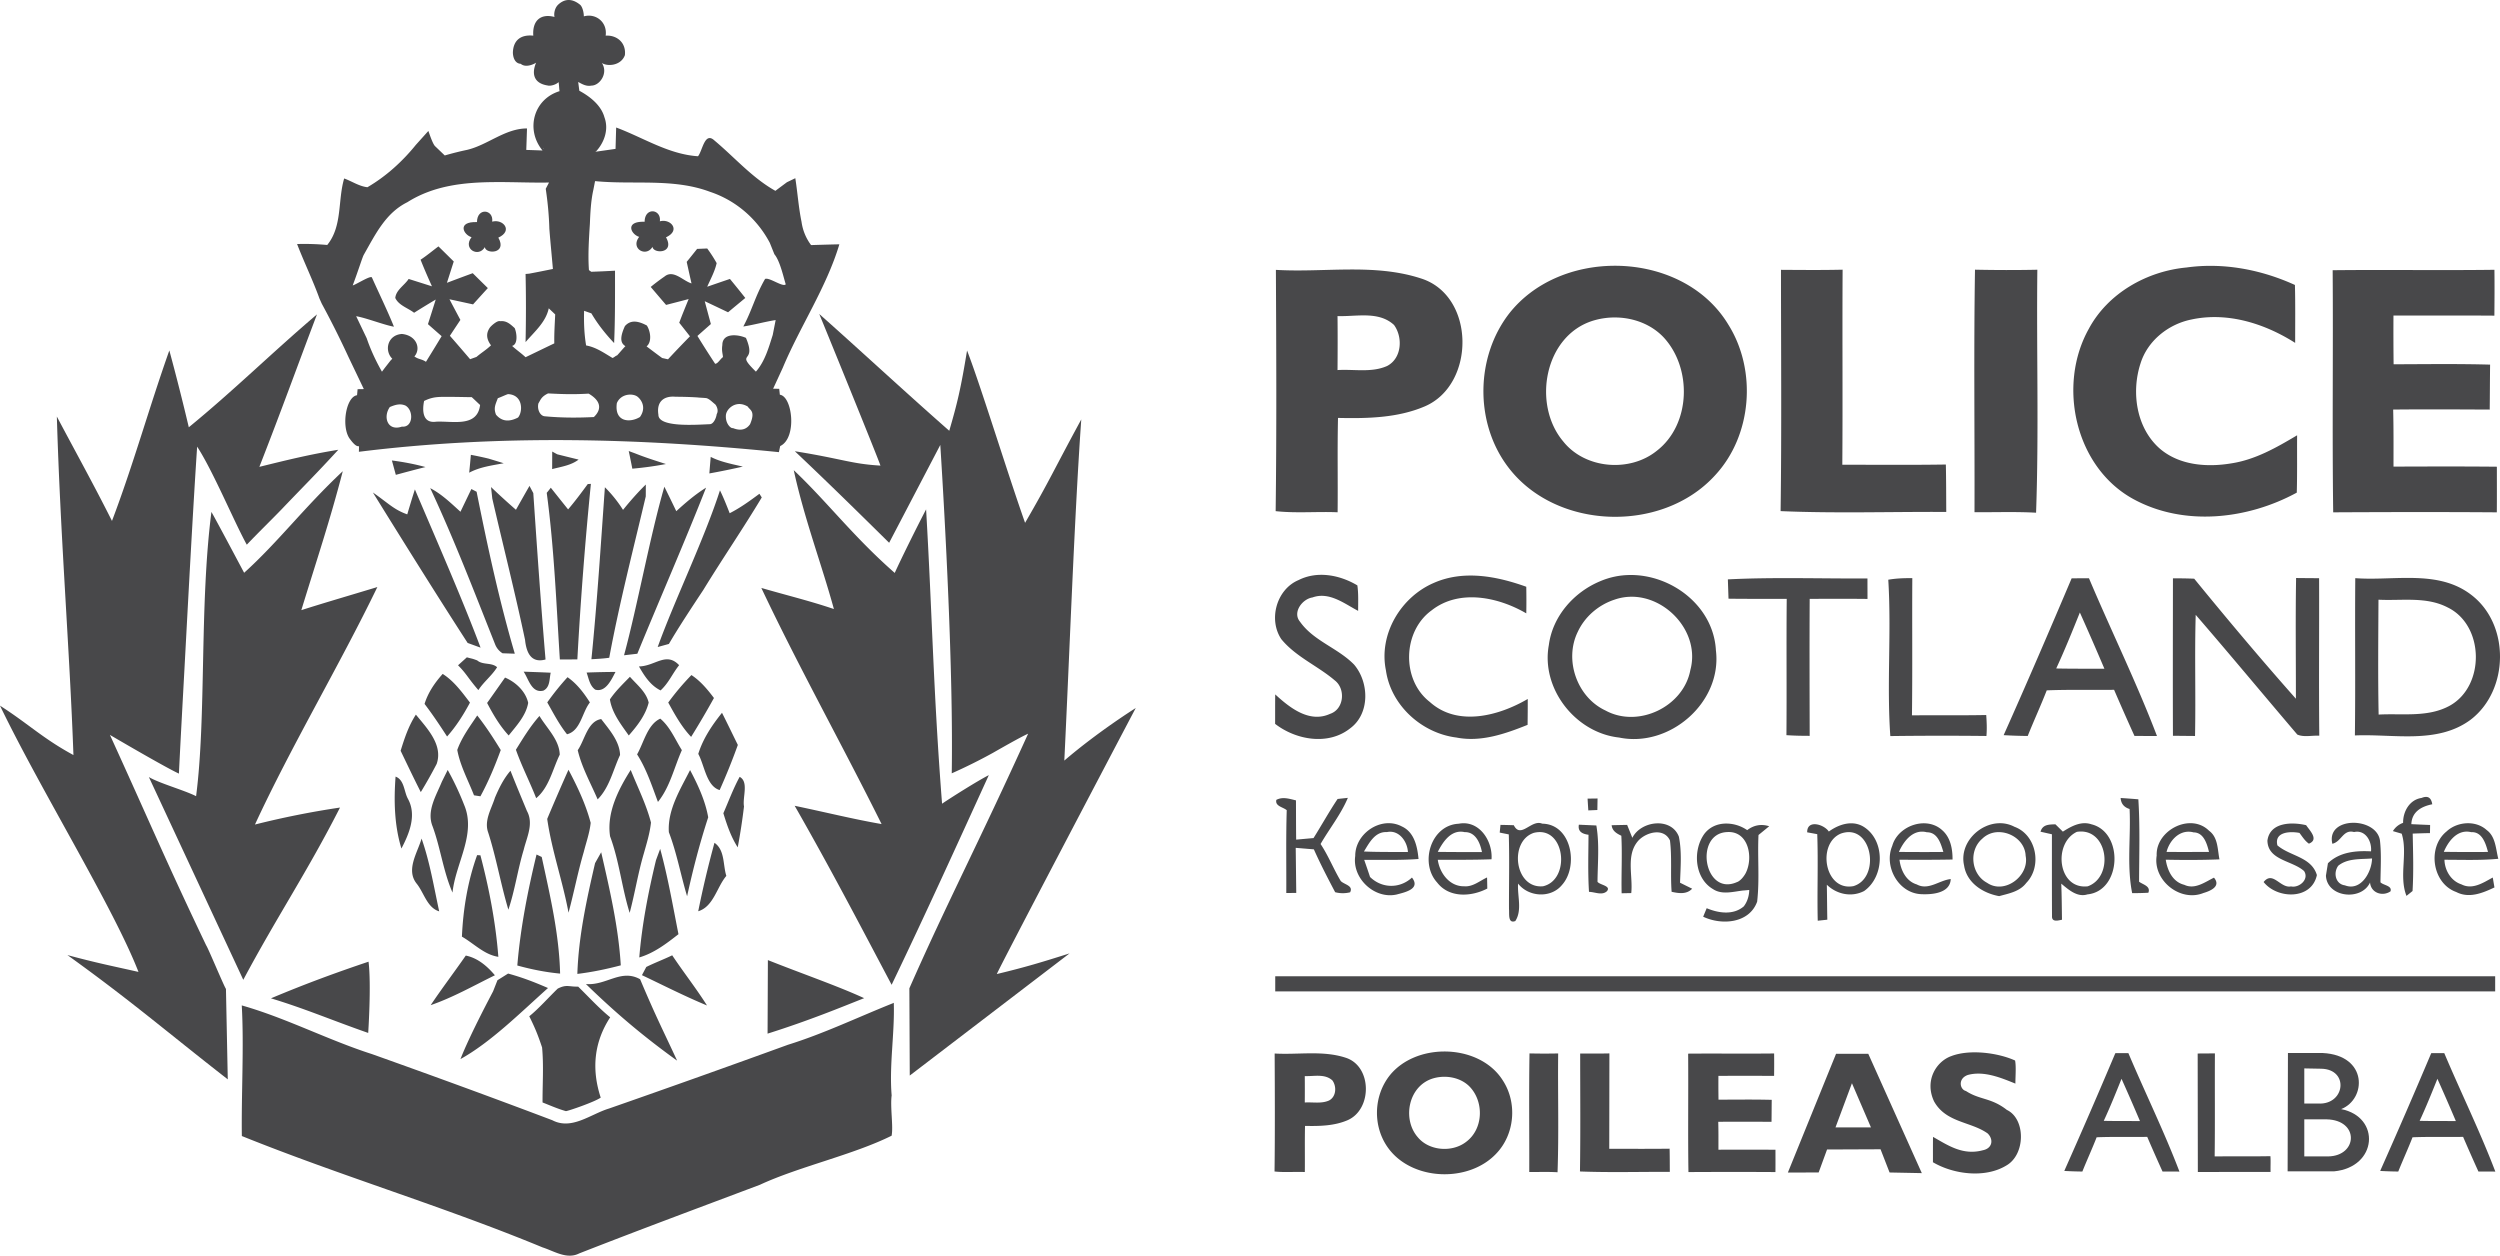 <svg xmlns="http://www.w3.org/2000/svg" width="365.072" height="183.363" viewBox="0 0 273.804 137.522"><path d="M63.49.486c-.936-.733-1.736-.572-2.388.052-.395.412-.449 1.049-.369 1.32-1.493-.4-2.444.372-2.326 2.047-1.339-.137-2.188.475-2.234 1.837.005.557.234 1.218.857 1.245.534.466 1.426.053 1.687-.122-.45 1.042-.4 2.245 1.272 2.499.282.089.933-.096 1.185-.372.058.24.06.752.112.992-2.85.872-3.753 4.207-1.866 6.499l.126-.301c-.034.235-.091.06-.126.3-.59-.022-1.184-.045-1.78-.062.029-.784.052-1.569.08-2.353-2.403 0-4.292 1.809-6.564 2.347-.824.172-1.637.378-2.444.613l-1.052-1.008c-.255-.24-.574-1.204-.744-1.677l-1.374 1.529c-1.482 1.831-3.262 3.445-5.3 4.635-.916-.103-1.694-.652-2.547-.96-.715 2.409-.177 5.218-1.854 7.284a27.64 27.64 0 00-3.303-.103c.773 2.01 1.718 3.943 2.45 5.97l.252.56a100.907 100.907 0 012.924 5.836l1.684 3.52-.683.011-.06.663c-1.198.161-1.731 3.347-.848 4.7.754 1.05.933.837 1.064.9l-.015.593c15.407-1.916 30.725-1.497 46 .04l.141-.666c1.871-.877 1.347-5.45-.037-5.622l-.07-.653-.667-.003 1.06-2.304c1.89-4.515 4.787-8.806 6.195-13.516-1.03.023-2.067.052-3.097.087a5.493 5.493 0 01-1.047-2.554c-.326-1.58-.43-3.187-.681-4.772l-.916.44c-.315.235-.95.705-1.264.945-2.553-1.43-4.459-3.664-6.673-5.512-1.082-1.019-1.31 1.139-1.803 1.723-3.24-.212-5.993-2.043-8.964-3.148l-.068 2.34c-.744.11-1.493.213-2.237.321.017-.166.058.146.08-.02.933-.996 1.436-2.438.938-3.766-.401-1.473-1.888-2.438-2.747-2.9l-.124-.964c.376.204.877.519 1.441.4.922.005 1.884-1.372 1.15-2.483.577.412 2.094.324 2.523-.85.16-1.368-.897-2.223-2.105-2.137.204-1.48-1.082-2.485-2.391-2.113 0-.47-.174-1.122-.453-1.307zm1.682 19.35c4.19.418 8.562-.343 12.596 1.174 2.822.938 5.157 2.959 6.542 5.586l.504 1.254c.63.733 1.04 2.694 1.242 3.284-.274.377-1.825-.803-2.266-.58-1.077 1.867-1.41 3.396-2.382 5.205 1.11-.166 2.433-.538 3.543-.704l-.32 1.631c-.446 1.402-.853 2.884-1.843 4.018-2.371-2.33.168-.743-1.09-3.697-.808-.371-2.583-.606-2.586.787-.095.63.042.931.069 1.318-.24.171-.434.504-.68.676l-.172.063a114.572 114.572 0 01-1.946-3.057c.487-.435.98-.87 1.472-1.305-.223-.83-.453-1.665-.67-2.5.847.4 1.7.806 2.553 1.212.63-.526 1.259-1.046 1.888-1.567a121.555 121.555 0 00-1.683-2.084c-.836.28-1.665.568-2.489.854.372-.853.835-1.677 1.035-2.587a14.189 14.189 0 00-1.035-1.603l-1.105.046c-.378.475-.756.95-1.14 1.42.172.783.345 1.573.528 2.362-.95-.291-1.985-1.55-2.953-.76-.52.36-1.03.743-1.516 1.144.56.658 1.12 1.316 1.682 1.969.824-.212 1.648-.424 2.472-.642-.35.865-.71 1.724-1.03 2.593.297.373.881 1.117 1.173 1.489-.812.83-1.614 1.664-2.403 2.517-.16-.034-.481-.108-.642-.142-.578-.418-1.138-.848-1.705-1.271.613-.508.425-1.67.03-2.287-1.032-.555-1.816-.606-2.402.063-.734 1.59-.282 1.97.052 2.199-.28.286-.636.72-.911 1.013-.154.028-.357.254-.506.277-.916-.544-1.809-1.18-2.885-1.368-.212-1.254-.256-2.524-.222-3.795.2.069.6.212.8.281.693 1.185 1.546 2.255 2.49 3.251.115-2.638.097-5.282.097-7.926-.87.051-1.74.09-2.604.12l-.252-.184c-.12-1.688 0-3.383.103-5.065.052-1.248.109-2.494.378-3.714.051-.246.143-.727.19-.968zm-11.016.107c2.005-.016 4.023.085 5.973.048-.091.172-.268.515-.36.687.217 1.448.356 2.908.396 4.373.114 1.47.263 2.942.389 4.407-.87.177-1.734.354-2.604.515l-.39.034c.058 2.484.052 4.973 0 7.463.968-1.139 2.215-2.17 2.54-3.703.178.172.533.504.705.67-.046 1.059-.12 2.11-.097 3.17-1.053.503-2.1 1.013-3.147 1.516-.515-.475-.962-.77-1.477-1.238.66-.168.526-1.387.284-1.951-.46-.412-.885-.838-1.596-.755-.311-.116-1.004.535-1.116.692-.305.448-.536 1.062.12 1.95-.572.538-.995.765-1.59 1.269-.172.063-.527.188-.698.251-.733-.858-1.471-1.717-2.215-2.564.383-.584.767-1.161 1.15-1.739-.4-.755-.801-1.506-1.196-2.261.858.183 1.723.372 2.582.56.538-.594 1.076-1.19 1.62-1.785a448.986 448.986 0 01-1.655-1.631c-.945.343-1.888.699-2.826 1.053.251-.778.496-1.557.748-2.335-.56-.555-1.116-1.105-1.677-1.654-.652.486-1.276 1.013-1.957 1.46.39.984.812 1.95 1.247 2.912l-2.552-.807c-.452.693-1.39 1.215-1.465 2.084.383.819 1.38 1.093 2.06 1.62.785-.493 1.574-.974 2.37-1.449-.28.899-.567 1.797-.853 2.696.498.44.996.875 1.5 1.316-.567.944-1.14 1.877-1.718 2.81-.475-.326-.802-.251-1.266-.589.746-.848.249-2.305-1.372-2.463-1.605.12-1.93 1.856-1.048 2.713l-.194.202-.653.835-.286.384c-.663-1.173-1.24-2.393-1.67-3.663l-1.155-2.415c1.116.189 3.015.949 4.137 1.15-.653-1.638-1.69-3.78-2.41-5.388-.125-.271-1.73.774-2.105.867.644-1.712 1.077-3.148 1.225-3.377 1.286-2.269 2.401-4.568 4.754-5.734 2.901-1.835 6.207-2.181 9.548-2.206zM69.871 43.49c.338.283.963 1.126.22 2.179-1.065.657-2.825.588-2.533-1.516.453-1.09 1.84-1.105 2.313-.663zm-9.846-.403c1.58.086 2.865.121 4.445.024 1.23.715 1.552 1.625.57 2.565-1.803.091-3.611.085-5.409-.087-.5-.067-.82-.78-.663-1.413.235-.363.293-.726 1.057-1.089zm-4.395.078c1.669.065 1.653 1.927 1.106 2.563-.997.517-1.799.423-2.414-.317-.278-.716-.071-1.084.202-1.8.35-.12.757-.326 1.106-.446zm18.357.289c.773 0 1.595.023 2.368.07.309.04.721.042 1.025.082.332.104.581.383.95.68.109.104.422.644.165 1.07-.066.474-.371 1.105-.764 1.103-1.44.054-5.641.386-5.621-1.037-.25-1.565.75-2.08 1.877-1.968zm-24.62.014c.698-.004 1.612.028 2.298.028.28.252.636.605.917.857-.304 2.495-3.017 1.735-4.82 1.832-1.47.206-1.536-1.184-1.313-2.27 1.062-.53 1.755-.44 2.918-.447zm31.121.865c.455-.157.916-.09 1.4.187.24.403.883.492.26 1.94-.248.36-.785.866-1.878.423-.206.077-.844-.477-.767-1.423.051-.496.513-.966.985-1.127zm-36.089.081c.942.53.851 2.437-.374 2.309-1.591.544-2.098-1.061-1.33-2.143.671-.29 1.167-.39 1.704-.166z" fill="#48484a"/><path d="M47.586 15.06c-44.198 144.677-22.099 72.338 0 0zM52.24 24.323c.005-1.629 1.846-1.401 1.666-.047 1.174-.33 2.332.99.672 1.75 1.015 1.791-1.389 1.827-1.478 1.043-.691 1.187-2.46.187-1.454-1.093-.884-.247-1.637-1.728.594-1.653z" fill="#48484a"/><path d="M34.715 34.433c-4.842 4.115-9.12 8.34-14.037 12.363a263.44 263.44 0 00-2.132-8.415c-2.22 6.267-3.924 12.457-6.282 18.672-2.014-4.012-3.938-7.467-6.038-11.433.387 13.221 1.415 25.727 1.817 37.074-3.346-1.812-4.907-3.4-8.043-5.41 4.489 9.313 12.414 22.073 15.167 29.162-2.822-.64-4.485-.955-7.786-1.846 7.045 5.065 10.72 8.28 17.565 13.614l-.199-9.905c-.217-.297-1.954-4.485-2.171-4.782-4.397-9.204-6.216-13.571-10.538-23.04 0 0 5.986 3.518 7.556 4.24.199-4.026.411-7.853.63-11.88.383-7.08.896-16.856 1.367-23.93 1.732 2.648 4.067 8.261 5.438 10.74 1.22-1.283 2.631-2.655 3.789-3.852 2.567-2.69 3.72-3.805 6.232-6.545-3.176.514-5.739 1.154-8.644 1.871 2.516-6.437 3.988-10.574 6.31-16.698zM89.724 34.386c.31.73 6.332 15.507 6.705 16.608-3.212-.188-4.086-.724-9.378-1.574 3.541 3.343 6.916 6.656 10.329 10.027l5.603-10.717c.514 8.123 1.434 24.776 1.253 35.967a57.53 57.53 0 004.505-2.24c.706-.402 3.112-1.78 3.861-2.1-5.316 11.735-8.972 18.71-13.007 27.888l.043 9.552 17.503-13.38c-3.043.964-4.786 1.499-7.965 2.262.1-.393 12.875-24.7 15.212-29.135 0 0-4.076 2.548-7.823 5.758.55-11.101 1.096-26.615 1.858-37.364-3.028 5.571-3.428 6.619-6.154 11.325-1.986-5.623-4.871-15.05-6.355-18.872-.702 4.27-1.068 5.757-1.949 8.79-4.796-4.21-10.107-9.136-14.241-12.795z" fill="#48484a"/><path d="M86.932 51.493c1.164 5.353 3.061 10.327 4.398 15.21-2.632-.893-5.281-1.534-7.948-2.312 4.046 8.568 8.959 17.381 13.171 25.863-3.136-.548-5.77-1.215-9.519-2.004 3.892 6.805 6.95 12.67 10.619 19.606 3.758-7.832 6.994-14.963 10.644-22.962-1.168.588-4.085 2.424-5.12 3.128-.962-12.36-1.077-20.68-1.748-32.236-1.042 1.994-2.705 5.353-3.436 6.962-4.57-4.01-7.359-7.751-11.061-11.255zM68.859 49.396c.194.075.59.218.784.292 1.076.43 2.186.778 3.29 1.133-1.218.235-2.449.4-3.68.51a115.85 115.85 0 00-.394-1.935zM51.57 49.814c.646.12 1.293.258 1.934.412.417.126 1.247.378 1.665.51-1.288.24-2.615.406-3.783 1.035.069-.652.126-1.305.183-1.957zM60.48 49.453c.138.08.418.23.555.304.779.194 1.557.389 2.335.578-.84.64-1.905.778-2.896 1.041 0-.48.006-1.442.006-1.923zM77.838 50.037c.756.395 1.592.613 2.416.813l1.104.252a81.676 81.676 0 01-3.668.75c.045-.607.097-1.214.148-1.815zM42.922 50.432c1.242.16 2.472.39 3.68.721-1.094.27-2.17.561-3.251.853-.109-.395-.32-1.179-.43-1.574zM37.542 51.607c-4.236 3.966-7.087 7.772-10.804 11.126 0 0-3.289-6.195-3.583-6.664-1.319 10.327-.543 22.332-1.678 31.13-1.317-.665-4.006-1.403-5.172-2.094l10.34 22.206c3.657-6.862 7.074-11.93 10.593-18.867a95.747 95.747 0 00-9.314 1.86c3.966-8.58 9.29-17.494 13.405-26.01-3.858 1.17-5.689 1.69-8.327 2.531 1.726-5.632 3.1-9.684 4.54-15.218zM64.372 53.015l.343-.022a432.382 432.382 0 00-1.482 19.224c-.48.006-1.436.011-1.917.011-.384-6.084-.624-12.202-1.437-18.251.115-.137.338-.418.447-.561.63.796 1.259 1.585 1.894 2.375.761-.893 1.46-1.831 2.152-2.776zM40.838 53.937c1.7 1.18 2.283 1.87 3.766 2.398.27-.916.544-1.826.836-2.736 2.169 5.105 5.252 12.13 7.192 17.332l-1.415-.514c-3.416-5.283-7.065-11.135-10.379-16.48zM47.117 53.462c1.259.652 2.277 1.648 3.313 2.587.401-.83.796-1.66 1.196-2.49l.573.298c1.19 5.952 2.472 11.91 4.183 17.736l-1.345-.046a2.02 2.02 0 01-.818-.996c-2.278-5.734-4.487-11.503-7.102-17.09zM53.778 53.342a80.41 80.41 0 002.73 2.49c.493-.876.985-1.746 1.483-2.616.103.2.314.595.417.79.412 6.078.83 12.156 1.34 18.222-1.614.446-2.106-.813-2.244-2.152-1.093-5.18-2.398-10.313-3.588-15.475l-.138-1.26zM68.235 55.843c.784-.968 1.603-1.906 2.495-2.776 0 .32 0 .973-.005 1.3-1.385 5.877-2.902 11.732-4 17.672-.648.092-1.3.126-1.952.16.63-6.266 1.03-12.55 1.476-18.834a14.027 14.027 0 011.986 2.478zM74.067 55.986c1.024-.933 2.083-1.843 3.262-2.576-2.25 5.746-5.227 12.555-7.528 18.188l-1.455.168c1.47-5.425 2.848-13.067 4.416-18.459.44.887.876 1.78 1.305 2.679zM78.851 53.702c.401.813.733 1.66 1.065 2.507 1.162-.59 2.215-1.356 3.256-2.129l.258.4c-2.055 3.429-4.321 6.731-6.404 10.136-1.156 1.746-2.72 4.11-3.766 5.91l-1.228.336c1.845-5.125 5.085-11.769 6.82-17.16zM50.166 72.863l.965-.872c.698.195.446.084 1.132.336.619.532 1.573.199 2.18.748-.567.922-1.463 1.596-2.053 2.506-1.238-1.448-1.242-1.723-2.224-2.718zM69.98 72.99c1.774-.03 2.975-1.646 4.399-.138-.779.99-1.113 1.906-2.029 2.764-1.11-.544-1.78-1.59-2.37-2.627zM57.35 73.562c.984.034 1.974.068 2.964.114-.16.693-.051 1.585-.801 1.963-1.293.315-1.614-1.265-2.163-2.077zM64.246 73.659a96.785 96.785 0 013.165-.069c-.435.819-1.07 2.272-2.22 1.94-.607-.435-.71-1.219-.945-1.871zM48.484 73.808c1.242.79 2.107 1.991 2.988 3.142-.704 1.322-1.505 2.592-2.507 3.714-.784-1.213-1.59-2.42-2.466-3.571.383-1.248 1.127-2.324 1.985-3.285zM55.312 74.208c1.168.492 2.26 1.511 2.536 2.77-.24 1.397-1.277 2.496-2.135 3.572-.979-1.054-1.7-2.295-2.364-3.56.658-.927 1.31-1.855 1.963-2.782zM62.157 74.168c1.03.716 1.786 1.717 2.45 2.764-.865 1.094-1.013 3.108-2.507 3.486-.859-1.076-1.488-2.3-2.163-3.491a28.543 28.543 0 012.22-2.759zM68.99 74.122c.762.87 1.78 1.649 2.055 2.828-.349 1.39-1.253 2.546-2.18 3.6-.853-1.208-1.838-2.461-2.066-3.95.618-.92 1.425-1.688 2.192-2.478zM73.186 76.944a27.72 27.72 0 012.54-3.01c.996.652 1.758 1.573 2.467 2.512a96.281 96.281 0 01-2.5 4.258c-1.048-1.105-1.78-2.438-2.507-3.76zM76.476 82.57c.51-1.66 1.511-3.154 2.599-4.504.59 1.167 1.156 2.346 1.734 3.52a69.661 69.661 0 01-1.992 4.944c-1.448-.435-1.654-2.695-2.34-3.96zM43.877 82.226c.424-1.373.882-2.752 1.672-3.96 1.213 1.488 2.993 3.308 2.277 5.397a52.755 52.755 0 01-1.74 3.09c-.76-1.493-1.482-3.016-2.209-4.527zM50.081 82.135c.492-1.38 1.38-2.57 2.186-3.777.945 1.201 1.78 2.483 2.576 3.788-.635 1.734-1.345 3.446-2.226 5.065-.178-.023-.527-.08-.704-.108-.636-1.637-1.517-3.24-1.832-4.968zM56.503 82.112c.795-1.276 1.573-2.57 2.58-3.697.802 1.339 2.181 2.61 2.221 4.24-.784 1.597-1.167 3.595-2.58 4.762-.699-1.791-1.586-3.497-2.221-5.305zM63.273 82.163c.778-1.116 1.07-3.164 2.57-3.41.887 1.156 2.026 2.438 2.066 3.937-.761 1.625-1.156 3.565-2.455 4.859-.762-1.774-1.734-3.491-2.18-5.386zM69.775 82.621c.744-1.305 1.138-3.273 2.54-3.914 1.082.91 1.626 2.277 2.364 3.45-.847 1.895-1.293 4.024-2.62 5.672-.665-1.774-1.254-3.6-2.284-5.208zM49.034 84.327a31.22 31.22 0 011.803 3.834c1.35 3.194-.95 6.387-1.277 9.598-1.013-2.324-1.31-4.876-2.18-7.251-.687-1.694.395-3.365 1.013-4.894l.64-1.287zM54.208 87.36c.446-1.047.95-2.077 1.7-2.947.583 1.476 1.196 2.941 1.802 4.406.761 1.391-.011 2.856-.349 4.236-.658 2.169-.961 4.424-1.683 6.575-.835-2.787-1.316-5.66-2.203-8.43-.492-1.327.35-2.604.733-3.84zM62.26 84.304c.984 1.854 1.894 3.777 2.432 5.815-.114 1.098-.492 2.134-.76 3.199-.647 2.192-1.071 4.435-1.666 6.639-.641-3.457-1.837-6.788-2.335-10.268a250.273 250.273 0 012.33-5.385zM66.816 91.595c-.39-2.592.915-5.14 2.26-7.268.767 1.906 1.7 3.76 2.22 5.757-.12 1.162-.474 2.284-.789 3.411-.63 2.135-.973 4.338-1.545 6.485-.859-2.753-1.139-5.666-2.146-8.385zM73.254 91.143c-.16-2.45 1.26-4.693 2.324-6.805.864 1.637 1.66 3.337 1.986 5.174-.927 2.839-1.677 5.729-2.312 8.648-.699-2.33-1.128-4.74-1.998-7.017zM43.322 85.054c.967.36.916 1.625 1.35 2.426.985 1.769.161 3.806-.709 5.449-.778-2.547-.835-5.243-.64-7.875zM81.01 85.082c1.024.55.291 2.25.474 3.245a69.208 69.208 0 01-.687 4.476c-.738-1.15-1.179-2.444-1.573-3.737.583-1.334 1.087-2.707 1.785-3.984zM46.172 91.841c.91 2.587 1.351 5.306 1.929 7.973-1.328-.407-1.66-2.032-2.46-3.028-1.22-1.517.08-3.377.531-4.945zM78.25 92.305c1.157.801.916 2.42 1.3 3.623-1.048 1.236-1.397 3.36-3.08 3.874a112.29 112.29 0 011.78-7.497zM71.84 94.222c.115-.309.344-.938.464-1.248.842 3.074 1.385 6.216 2.003 9.34-1.316 1.03-2.667 2.067-4.292 2.547.292-3.594.984-7.136 1.826-10.639zM52.256 93.656l.36.017c.956 3.64 1.672 7.36 1.964 11.12-1.546-.23-2.673-1.46-3.99-2.21.132-3.016.642-6.1 1.666-8.928zM58.763 93.587c.143.069.43.206.567.269.91 4.212 1.911 8.447 2.014 12.774-1.59-.149-3.153-.464-4.687-.887.344-4.11 1.139-8.156 2.106-12.156zM65.173 94.531c.166-.297.504-.893.67-1.19.933 4.08 1.894 8.184 2.146 12.385-1.562.412-3.148.744-4.756.938.132-4.109 1.019-8.144 1.94-12.133zM51.014 104.655c1.31.27 2.34 1.156 3.188 2.158-2.324 1.139-4.584 2.427-7.034 3.274 1.236-1.843 2.581-3.612 3.846-5.432zM70.782 105.903c.933-.464 1.906-.824 2.839-1.276 1.236 1.854 2.62 3.611 3.811 5.494-2.42-1.002-4.762-2.198-7.125-3.32.12-.228.36-.675.475-.898zM40.363 105.325c-3.326 1.118-6.785 2.37-10.687 4.014 3.783 1.147 6.574 2.364 10.65 3.79 0 0 .354-5.273.037-7.804zM84.1 105.151c3.626 1.447 7.688 2.849 10.543 4.17-2.602 1.026-5.942 2.42-10.578 3.885.011-2.495.025-5.359.034-8.055zM54.482 107.357l1.168-.733c1.625.452 2.817.915 4.368 1.585-3.135 2.806-6.25 5.921-9.588 7.784 1.071-2.748 3.561-7.375 3.577-7.429l.475-1.207zM64.172 107.774c2.232.189 3.834-1.7 5.935-.526 1.782 4.22 2.554 5.673 4.052 8.917-3.865-2.785-6.826-5.322-9.987-8.39zM61.085 108.273c.979-.487 1.173-.193 2.237-.216 1.156 1.128 2.254 2.343 3.507 3.361-1.774 2.713-2.056 5.69-1.038 8.793-.632.465-3.57 1.473-3.811 1.482-.882-.246-1.712-.618-2.559-.95-.011-2.009.138-4.023-.051-6.026-.452-1.357-.77-2.138-1.404-3.414 1.007-.801 2.192-2.143 3.12-3.03z" fill="#48484a"/><path d="M97.56 109.969l.33-.14c.107 3.332-.512 6.817-.234 10.142-.172 1.284.194 3.396-.004 4.413-4.257 2.112-10.119 3.376-14.423 5.374-6.973 2.63-12.854 4.801-19.798 7.52-1.352.688-2.734-.253-4.015-.664-10.835-4.482-22.058-7.813-32.928-12.194-.065-4.481.245-9.83-.009-14.306 4.872 1.385 9.424 3.78 14.254 5.33 6.708 2.389 13.095 4.723 19.761 7.245 2.126 1.113 4.199-.676 6.212-1.283a1613.768 1613.768 0 0019.588-6.98c3.85-1.195 7.522-2.953 11.266-4.457z" fill="#48484a"/><path d="M31.885 118.03c.587-1.895 4.564-.505 2.61 1.105-.255-.447-1.447-1.366-1.616-.424.262.5.61.936 1.04 1.32.675.785.524 2.128-.43 2.616-1.203.314-2.965-.21-2.802-1.761.843.052 1.983 1.441 2.628.424-.296-1.163-2.25-1.901-1.43-3.28zM86.984 120.77c-.064-2.099 2.25-3.28 4.087-2.744 1.227 1.15 2.192 3.023.942 4.54-1.448 2.257-5.25.791-5.03-1.796zM36.833 118.81c1.157-.39 2.256.581 3.28.988-1.111.14-2.228.28-3.344.396l2.006 1.849c-.866-.006-1.733-.006-2.6 0 .257 1.215 1.536 1.726 2.338 2.546-1.093-.192-2.581-.163-3.296-1.128.08-1.634.941-3.18 1.616-4.651z" fill="#48484a"/><path d="M88.978 118.886c1.291-.128 3.157.913 2.506 2.413-.151 1.721-2.704 1.61-3.366.273-.71-.982.308-1.93.86-2.686zM82.64 120.107c1.303 1.018 1.384 2.838 2.146 4.21a13.382 13.382 0 012.547-.227c-.564 1.116-1.977 1.21-2.995 1.704-.82-1.785-1.994-3.646-1.697-5.687zM39.38 125.357c.691-1.832 1.343-3.739 2.703-5.198.262 1.18.454 2.378.628 3.576.756-.68 1.524-1.355 2.355-1.954l.698-.163-.175.78c-.349 1.58-.814 3.133-1.163 4.715-1.314-.628-.354-2.053-.197-3.082-.733.448-1.46.895-2.186 1.349l-.471-2.215c-1.094.378-.803 2.244-2.192 2.192zM79.611 121.253c1.343.604 1.419 2.261 1.989 3.448.134.726 1.093 2.093-.332 2.168-.424-1.337-.947-2.64-1.413-3.96-.058-.418-.186-1.244-.244-1.656zM47.787 122.618c.61.087 1.227.169 1.837.239.477.65.954 1.296 1.425 1.953-.651 1.558-2.122 1.936-3.675 1.61-.075.24-.226.704-.302.943l-1.07.511.076-.808c.39-1.546 1.064-3 1.71-4.448zM74.198 123.98c.75-1.291 2.93-1.78 3.872-.46-1.465-.052-3.657.489-3.203 2.43.227 1.704 2.25 1.908 3.28.768-1.146-.843-.786-2 .592-1.948.14.442.407 1.332.547 1.78l.209.691c-1.198.506-2.477 1.71-3.85 1.064-1.68-.604-2.459-2.831-1.447-4.325z" fill="#48484a"/><path d="M47.874 124.7c-.14-1.14 1.186-.971 1.791-.553-.04.425-.128 1.28-.174 1.71-.524-.355-2.035-.146-1.617-1.157zM51.95 124.764c1.076-.93 2.913.087 3.588 1.145-.855.07-1.675-.122-2.466-.413-.162.413-.32.826-.476 1.245l1.738.622c-.576.883-1.599.436-2.43.349-.512 1.692 2.023 1.261 1.907 2.814-1.076-.32-2.128-.721-3.175-1.122l.082-.692c.459-1.303.9-2.611 1.232-3.948zM70.628 125.235c.204-.098.61-.302.82-.4.738 1.656 1.395 3.372 1.744 5.157-.21-.053-.622-.163-.831-.216-.756-1.436-1.262-2.994-1.733-4.54zM68.355 129.445c.14-1.378-.651-3.239.75-4.146.168 2.03.122 4.065.099 6.1-1.93-.297-2.791-2.454-3.972-3.809-.034-.273-.104-.82-.14-1.093 1.297.756 1.937 2.245 3.263 2.948zM56.898 125.95c.96.448 2.483.488 2.78 1.703.476 1.035-.634 1.663-1.117 2.408-.029.546-.099 1.645-.134 2.192l-.674-.75a4.362 4.362 0 00-.366-1.896c-.588-.622-1.006.372-1.227.79-.21.228-.628.687-.843.914-.186-1.907 1.081-3.582 1.581-5.361z" fill="#48484a"/><path d="M57.218 128.7c-.954-1.116.785-2.21 1.552-.971.059.273.169.831.227 1.105-.442-.035-1.337-.105-1.779-.134zM70.602 24.288c.005-1.629 1.846-1.402 1.666-.048 1.173-.329 2.332.99.672 1.75 1.015 1.792-1.389 1.828-1.478 1.043-.691 1.188-2.46.188-1.454-1.092-.884-.248-1.637-1.728.594-1.653zM239.47 29.296c4.038-.564 8.177.23 11.874 1.913.053 2.114.026 4.229.026 6.344-3.34-2.126-7.425-3.415-11.378-2.557-2.508.511-4.778 2.312-5.555 4.794-1.034 3.159-.474 7.084 2.114 9.348 2.131 1.827 5.135 2.056 7.799 1.614 2.636-.394 4.975-1.736 7.233-3.079-.016 2.094.022 4.187-.037 6.28-5.401 2.941-12.353 3.724-17.882.714-6.402-3.489-8.363-12.459-4.895-18.654 2.094-3.904 6.36-6.312 10.701-6.717zM176.746 29.107c-4.383.033-8.755 1.776-11.471 5.245-3.65 4.73-3.761 11.825-.224 16.64 5.161 7.068 16.923 7.49 22.771 1.081 4.065-4.352 4.619-11.484 1.476-16.507-2.604-4.336-7.585-6.496-12.552-6.459zm.321 5.665c1.899.051 3.78.759 5.11 2.147 3.174 3.388 3.025 9.593-.757 12.48-2.956 2.36-7.82 1.955-10.206-1.044-3.43-4.053-2.083-11.623 3.302-13.247a8.14 8.14 0 012.551-.336zM147.74 29.517c-2.671.014-5.362.198-8.002.04.043 8.811.086 17.621-.026 26.426 2.253.245 4.522.027 6.786.123.037-3.441-.037-6.888.043-10.334 3.201.07 6.541.01 9.524-1.274 5.566-2.407 5.524-12.128-.442-14.003-2.56-.837-5.211-.992-7.883-.978zm1.166 5.032c1.368-.037 2.72.071 3.771 1.043.99 1.364.853 3.654-.756 4.49-1.705.762-3.627.331-5.433.449.016-1.971.021-3.942 0-5.913.77.028 1.597-.047 2.418-.069zM195.056 29.552c2.248.016 4.496.037 6.75-.016-.043 7.122.02 14.244-.033 21.36 3.782.005 7.559.037 11.34-.021.038 1.731.033 3.462.044 5.193-6.046-.032-12.108.17-18.143-.09.122-8.81.042-17.616.042-26.426zM216.251 56.095c.027-8.853-.09-17.706.054-26.559 2.28.048 4.554.053 6.829.005-.102 8.869.175 17.754-.139 26.612-2.248-.128-4.496-.037-6.744-.058zM255.477 29.595c5.902-.07 11.81.032 17.717-.048.021 1.672.01 3.345-.005 5.023-3.68-.027-7.367-.01-11.053-.01-.01 1.778-.005 3.557.016 5.336 3.52-.01 7.042-.063 10.568.038-.021 1.64-.021 3.281-.042 4.922-3.527-.016-7.048-.038-10.574 0 .053 2.082.037 4.165.037 6.248 3.777-.016 7.548-.027 11.32.01 0 1.663.01 3.33-.005 4.997-5.972-.043-11.948-.032-17.92 0-.117-8.837.006-17.68-.058-26.516zM142.226 63.528c2.062-1.038 4.528-.554 6.435.586.133.922.08 1.86.085 2.791-1.534-.81-3.175-2.13-5.007-1.47-1.119.17-2.216 1.646-1.358 2.658 1.486 2.11 4.154 2.877 5.923 4.698 1.662 1.955 1.747 5.391-.448 6.99-2.391 1.89-5.917 1.267-8.203-.502.005-1.076-.005-2.152.011-3.228 1.587 1.46 3.74 3.17 6.009 2.131 1.534-.511 1.73-2.743.5-3.675-1.87-1.593-4.25-2.568-5.838-4.501-1.449-2.152-.527-5.47 1.891-6.478zM157.008 63.853c3.27-1.454 6.92-.75 10.152.41.016.97.022 1.945 0 2.914-3.062-1.79-7.35-2.695-10.36-.335-3.185 2.295-3.334 7.606-.213 10.03 3.036 2.748 7.553 1.54 10.733-.32.005.943-.005 1.886-.016 2.834-2.45.985-5.113 1.918-7.793 1.39-3.792-.469-7.18-3.52-7.723-7.361-.805-3.931 1.608-7.996 5.22-9.562zM178.436 62.977a8.425 8.425 0 00-3.142.663c-2.903 1.193-5.247 3.835-5.662 7.005-.88 4.772 2.919 9.61 7.692 10.131 5.54 1.146 11.303-3.851 10.605-9.55-.26-4.844-4.876-8.34-9.493-8.25zm.104 2.381c3.994-.113 7.683 3.955 6.593 8.014-.74 4.027-5.705 6.408-9.3 4.443-3.122-1.455-4.55-5.545-3.026-8.63.777-1.667 2.28-2.94 4.016-3.51.57-.2 1.147-.3 1.717-.317zM189.24 63.454c5.087-.256 10.195-.07 15.287-.101 0 .745.005 1.496.005 2.242-2.11-.021-4.224-.016-6.333-.005-.027 5.002-.01 9.998 0 15-.852 0-1.7-.016-2.546-.074.042-4.976-.016-9.95.032-14.926-2.126-.01-4.251.01-6.376-.021-.016-.528-.054-1.588-.07-2.115zM206.807 63.491c.868-.15 1.747-.181 2.632-.17-.032 5.007.026 10.02-.038 15.026 2.712-.026 5.423.016 8.134-.037.053.762.09 1.529.021 2.296a433.43 433.43 0 00-10.525.01c-.4-5.694.133-11.43-.224-17.125zM228.79 63.336c-.634-.005-1.273 0-1.901.005-2.435 5.743-4.9 11.48-7.447 17.174.88.053 1.758.08 2.637.09.671-1.678 1.427-3.313 2.083-4.996 2.455-.096 4.916-.032 7.377-.059a284.61 284.61 0 002.232 5.05c.82.005 1.64.006 2.466.01-2.232-5.853-5.007-11.5-7.447-17.274zm-1 3.745a316.844 316.844 0 012.689 6.163c-1.758-.01-3.516.005-5.279-.032.932-2.013 1.763-4.07 2.59-6.131zM237.984 63.342a48.56 48.56 0 012.328.037c3.633 4.448 7.33 8.853 11.138 13.147.005-4.411-.053-8.816.022-13.221.836.01 1.677.016 2.52.021.02 5.747-.038 11.5.02 17.248-.788-.043-1.694.192-2.407-.123-3.718-4.362-7.378-8.778-11.128-13.114-.128 4.421.016 8.848-.074 13.269-.81-.005-1.614-.016-2.419-.022-.021-5.747-.005-11.495 0-17.242zM263.673 63.294c-1.923 0-3.88.167-5.72.027-.047 5.742.028 11.484-.041 17.226 4.208-.186 9.002.98 12.65-1.704 4.262-3.223 4.369-10.505.043-13.733-2.04-1.546-4.458-1.818-6.932-1.816zm-3.178 2.386c2.53.134 5.242-.373 7.585.852 4.017 1.96 4.112 8.582.234 10.75-2.386 1.32-5.198.837-7.803.98-.08-4.192-.037-8.39-.016-12.582zM139.79 87.6c.702-.368 1.438-.107 2.146.058.005 1.433.005 2.86.021 4.3.474-.044 1.428-.129 1.902-.171.895-1.423 1.705-2.893 2.637-4.283.282-.032.841-.09 1.124-.123-.762 1.812-2.009 3.362-2.989 5.055.858 1.284 1.417 2.733 2.21 4.054.38.394 1.412.5 1.024 1.236a3.273 3.273 0 01-1.636-.01c-.815-1.545-1.619-3.096-2.333-4.694-.495-.042-1.491-.122-1.987-.165.022 1.64.038 3.287.059 4.938-.272 0-.82.01-1.092.01.016-3.025-.043-6.05.048-9.07-.41-.352-1.3-.432-1.135-1.135zM173.875 87.467c.272-.005.82-.011 1.092-.016l-.021 1.262-.991.043c-.021-.325-.064-.97-.08-1.29zM232.256 87.397c.65.043 1.294.09 1.939.144.191 3.004.09 6.014.08 9.024.436.33 1.294.48 1.017 1.209-.597.032-1.183.048-1.774.042-.602-3.025-.133-6.152-.282-9.215-.613-.186-.938-.586-.98-1.204zM263.193 90.12c-.021-1.242.714-2.541 2.024-2.728.666-.277 1.055-.048 1.167.693-1.193.24-2.232.82-2.29 2.178.686.032 1.368.064 2.055.09 0 .224-.01.667-.016.89-.628.01-1.262.032-1.89.054.042 2.093.111 4.192-.017 6.29l-.665.533c-.847-2.168.16-4.656-.522-6.813-.24-.07-.72-.208-.965-.282.267-.432.64-.73 1.12-.906zM152.238 90.16c-1.916-.09-3.826 1.566-3.81 3.587-.361 2.45 2.116 4.756 4.523 4.224.9-.24 2.674-.602 1.689-1.859-1.332 1.236-3.297 1.204-4.591-.064a110.82 110.82 0 00-.64-1.875c1.988-.01 3.974.053 5.95-.096-.122-1.342-.458-2.935-1.816-3.558a3.063 3.063 0 00-1.305-.359zm-.105.937c1.182-.087 2.005 1.12 2.065 2.219-1.608-.011-3.212.01-4.816-.059.576-.943 1.21-2.195 2.51-2.125.082-.018.162-.03.24-.035zM160.17 90.166a2.885 2.885 0 00-.41.05c-3.053.143-4.305 4.308-2.366 6.434 1.316 1.715 3.745 1.576 5.497.665-.005-.303-.015-.91-.026-1.214-.804.368-1.561 1.05-2.504.965-1.593.037-2.69-1.439-2.892-2.898 1.96-.005 3.926.016 5.886-.059.135-1.892-1.173-4.033-3.184-3.943zm-.276.922c.166-.008.342.007.525.05 1.188-.038 1.695 1.198 1.886 2.178-1.614.005-3.228.005-4.837-.017.495-.974 1.258-2.156 2.426-2.211zM168.465 90.132c-1.023.058-2.004 1.59-2.671.248a66.391 66.391 0 00-1.46-.037c-.02.213-.063.634-.084.842.25.053.745.149.995.202.08 2.727.012 5.455.022 8.187.054.464-.15 1.625.692 1.3.778-1.193.208-2.76.304-4.102 1.14 1.476 3.58 1.63 4.794.166 1.864-2.046 1.076-6.685-2.152-6.728a.943.943 0 00-.44-.078zm.13 1c2.893-.054 3.297 5.264.4 5.934-3.12.298-3.76-4.928-1.011-5.85.214-.054.418-.08.611-.084zM176.512 90.38c.564-.016 1.129-.026 1.694-.037.143.352.426 1.06.57 1.417.942-1.88 4.272-2.29 5.097-.128.336 1.657.181 3.367.128 5.044.33.166.996.496 1.326.656-.602.644-1.47.511-2.248.34-.143-1.874.048-3.755-.18-5.62-.661-1.416-2.536-.931-3.42-.031-1.455 1.566-.618 3.872-.82 5.79l-1.055.021c-.048-2.104.08-4.202-.032-6.301-.517-.245-.996-.527-1.06-1.15zM188.918 90.2c-.854.034-1.673.375-2.238 1.105-1.315 1.795-1.108 4.879.933 6.072 1.01.669 2.27.254 3.369.146h.04l.559-.053c-.014.645-.208 1.291-.6 1.798-1.145.985-2.777.743-4.061.2-.096.234-.29.697-.386.932 2.024.964 5.055.735 5.912-1.651.277-2.419.03-4.874.147-7.298l1.172-.959c-.868-.271-1.675-.133-2.41.426a4.045 4.045 0 00-2.437-.719zm.24.931c2.351-.156 2.896 2.797 2.037 4.488-.02.04-.045.081-.067.12-.407.672-.81.842-.839.852h-.013c-3.64 1.679-4.79-5.3-1.119-5.46zM202.84 90.172c-.9-.03-1.816.37-2.544.901-.522-.794-2.397-1.353-2.37.085.276.048.825.149 1.102.202.112 3.154-.022 6.318.053 9.477.26-.027.788-.08 1.05-.112-.027-1.278-.027-2.552-.054-3.83 1.081 1.054 2.706 1.401 4.08.693 2.28-1.593 2.344-5.626-.117-7.08a2.563 2.563 0 00-1.2-.336zm-.322.964c2.673.049 3.225 5.083.478 5.913-3.17.607-4.037-4.66-1.374-5.757.32-.112.62-.16.896-.156zM210.795 90.17c-1.53-.042-3.14.958-3.553 2.475-.938 2.22.644 5.14 3.12 5.284 1.2.064 3.218-.076 3.287-1.652-1.251.122-2.445 1.284-3.723.586-1.183-.357-1.758-1.572-1.89-2.706 1.938.016 3.872.016 5.81-.021.006-1.156-.218-2.42-1.134-3.213-.542-.5-1.222-.733-1.917-.753zm-.302.912c.173-.001.353.02.54.07 1.178-.01 1.535 1.247 1.806 2.153-1.624.021-3.248.01-4.868 0 .466-1.049 1.312-2.216 2.522-2.223zM228.222 90.16c-.823.034-1.6.48-2.294.923-.203-.202-.613-.602-.816-.804-.66.026-1.4-.01-1.63.81.315.074.938.213 1.247.282 0 2.988-.006 5.977.01 8.965-.032.703.693.474 1.093.394-.021-1.321-.027-2.642-.08-3.952.788.65 1.747 1.529 2.87 1.177 3.74-.378 3.99-6.797.438-7.676a2.297 2.297 0 00-.838-.119zm-.449.912c3.139-.159 3.72 4.982.882 5.998-3.281.384-3.84-4.718-1.193-5.965a3.06 3.06 0 01.311-.033zM239.683 90.163c-1.783.113-3.565 1.642-3.48 3.547-.432 2.706 2.578 5.119 5.113 4.096.757-.224 1.971-.72 1.162-1.684-.997.49-2.099 1.332-3.25.784-1.273-.315-1.853-1.567-2.03-2.75 1.961.038 3.92.043 5.881-.037-.218-1.086-.143-2.407-1.14-3.136-.635-.631-1.446-.872-2.256-.82zm.03.926c.172.002.35.025.533.075 1.118.01 1.47 1.262 1.688 2.14-1.55.006-3.1.011-4.65 0 .289-1.141 1.222-2.226 2.429-2.215zM257.634 90.116c-1.345.042-2.55.789-2.191 2.294 1.001-.219 1.177-1.609 2.376-1.284 1.257-.277 1.97 1.028 1.858 2.115-1.678-.09-3.456.075-4.719 1.305-.053.336-.165 1.012-.218 1.348.096 2.397 3.883 2.828 4.831.756.09 1.145 1.358 1.57 2.237.974.219-.628-.783-.66-1.097-.995.016-1.53.117-3.058-.054-4.576-.194-1.316-1.678-1.98-3.023-1.937zm2.156 3.903c-.027 1.486-1.215 3.622-2.973 2.945-1.055-.138-1.289-1.412-.719-2.157 1.044-.831 2.445-.682 3.692-.788zM270.423 90.163c-.901-.03-1.829.29-2.479.905-2.125 1.725-1.576 5.683 1.066 6.626 1.401.73 2.887.117 4.186-.501-.048-.272-.137-.815-.185-1.086-1.04.564-2.222 1.374-3.431.75-1.14-.367-1.832-1.534-1.859-2.695 1.966 0 3.936.08 5.897-.106-.283-1.087-.288-2.435-1.28-3.154-.528-.478-1.214-.715-1.915-.739zm-.301.917c.17-.003.349.016.534.062 1.188-.07 1.588 1.246 1.833 2.163-1.614.021-3.229.01-4.837-.011.438-1.049 1.275-2.19 2.47-2.214zM173.976 91.424c-.671-.085-1.193-.346-1.055-1.102l1.913.085c.351 2.035.144 4.112.128 6.168.245.352 1.523.437 1.033 1.028-.533.506-1.332.08-1.966.075-.133-2.083-.063-4.17-.053-6.254zM219.057 90.16c-2.293-.013-4.493 2.215-3.948 4.626.293 1.912 2.067 3.04 3.84 3.36 1.071-.293 2.26-.5 2.973-1.448 1.763-1.806 1.124-5.268-1.295-6.147a3.385 3.385 0 00-1.57-.392zm-.167.976c1.435-.01 2.904 1.051 2.962 2.6.432 2.184-2.306 4.272-4.223 2.951-1.747-.927-2.035-3.531-.539-4.82a2.532 2.532 0 011.8-.731zM248.332 92.064c.271-2.025 2.674-2.057 4.24-1.689.383.58 1.433 1.577.303 2.024-.436-.298-.719-.767-1.033-1.177-1.002-.192-2.786-.139-2.418 1.364 1.38 1.193 3.723 1.246 4.325 3.254-.58 2.738-4.336 2.642-5.833.762 1.012-1.268 1.827.714 3 .48.878.196 2.023-.768 1.432-1.679-1.278-1.166-3.974-1.166-4.016-3.34zM158.14 115.162c-2.251.016-4.495.868-5.89 2.564-1.874 2.313-1.931 5.782-.115 8.137 2.65 3.456 8.689 3.662 11.692.528 2.086-2.128 2.37-5.615.757-8.071-1.337-2.12-3.894-3.176-6.445-3.158zm.164 2.77c.975.025 1.941.37 2.624 1.05 1.63 1.656 1.553 4.69-.389 6.102-1.517 1.154-4.014.956-5.24-.51-1.761-1.983-1.07-5.684 1.696-6.478.421-.12.866-.175 1.31-.164zM143.515 115.362c-1.306.007-2.622.097-3.913.02.021 4.308.042 8.616-.013 12.921 1.102.12 2.211.013 3.318.06.018-1.682-.018-3.368.021-5.053 1.566.034 3.199.005 4.657-.622 2.722-1.178 2.7-5.93-.216-6.848-1.252-.409-2.548-.485-3.854-.478zm.57 2.46c.668-.017 1.33.035 1.844.51.484.668.416 1.788-.37 2.196-.834.373-1.774.162-2.657.22.008-.964.01-1.928 0-2.892.377.014.781-.022 1.183-.033zM172.904 115.38c1.24.007 2.12.018 3.361-.009l-.017 10.445c2.084.003 4.526.018 6.61-.01.021.846.018 1.692.024 2.539-3.333-.016-6.514.083-9.841-.045.067-4.308.023-8.613.023-12.92zM167.487 128.358c.013-4.329-.045-8.658.026-12.986 1.115.023 2.027.026 3.14.003-.05 4.336.085 8.68-.069 13.012-1.099-.063-1.998-.018-3.097-.029zM184.53 115.4c3.256-.034 6.515.016 9.775-.023a96.69 96.69 0 01-.003 2.456c-2.031-.013-4.065-.005-6.099-.005-.006.87-.003 1.74.01 2.61 1.942-.005 3.885-.032 5.83.018-.011.802-.011 1.604-.023 2.406-1.946-.008-3.888-.018-5.834 0 .03 1.019.02 2.037.02 3.056 2.084-.008 4.165-.013 6.246.005 0 .812.006 1.627-.003 2.443-3.295-.021-6.233-.016-9.528 0-.064-4.321.003-8.645-.032-12.966zM139.666 106.92h133.609v1.657H139.666z" fill="#48484a"/><path d="M201.087 115.417l-5.276 13 3.37-.005.921-2.517 5.858-.025.989 2.542 3.531.07-5.862-13.065zm1.741 3.22l2.083 4.838h-3.884z" fill="#48484a" fill-rule="evenodd"/><path d="M213.712 115.664c2.013-.773 5.121-.362 6.984.486.13.686.028 1.834.033 2.528-1.498-.603-3.425-1.437-5.215-.945-1.118.401-.866 1.6-.203 1.754 1.526.996 2.76.718 4.487 2.074 2.073.981 2.056 4.912-.087 6.102-2.337 1.407-5.781.943-8.013-.373.005-.801-.005-1.977.01-2.778 1.65.937 3.278 2.06 5.47 1.462 1.024-.206 1.192-1.169.514-1.838-1.826-1.31-4.577-1.162-5.877-3.525-1.066-2.287.265-4.372 1.897-4.947zM240.693 115.382l1.888-.013c-.024 3.76.02 7.524-.028 11.284 2.036-.02 4.072.012 6.108-.028.04.59-.003 1.095.016 1.724l-7.966.008zM267.7 115.34c-.476-.003-.956 0-1.428.005a720.642 720.642 0 01-5.591 12.896c.66.04 1.32.06 1.98.068.504-1.26 1.071-2.488 1.563-3.752 1.845-.072 3.693-.024 5.54-.044a213.764 213.764 0 001.676 3.792c.616.004 1.233.004 1.853.008-1.676-4.396-3.76-8.637-5.593-12.973zm-.751 2.812a237.963 237.963 0 012.02 4.629c-1.32-.008-2.64.004-3.965-.024.7-1.512 1.325-3.056 1.945-4.604zM233.103 115.34c-.476-.003-.956 0-1.428.005a720.643 720.643 0 01-5.591 12.896c.66.04 1.32.06 1.98.068.504-1.26 1.071-2.488 1.564-3.752 1.844-.072 3.692-.024 5.54-.044a213.764 213.764 0 001.675 3.792c.617.004 1.233.004 1.853.008-1.676-4.396-3.76-8.637-5.593-12.973zm-.751 2.812a237.841 237.841 0 012.02 4.629c-1.32-.008-2.64.004-3.965-.024.7-1.512 1.325-3.056 1.945-4.604z" fill="#48484a"/><path d="M250.579 115.328l-.035 12.96h5.084c4.782-.459 5.135-5.968.777-6.816 2.786-1.096 2.947-5.891-2.013-6.144zm1.791 1.685l1.836.035c3.11.044 2.649 3.984-.317 3.813h-1.519zm0 5.579h2.436c3.62.07 3.431 4.01.177 4.06h-2.613zM39.244 44.203c1.099.332.426 4.098.15 3.496-.26.72-1.41-2.145-.15-3.496zM85.078 44.203c1.099.332.427 4.098.15 3.496-.259.72-1.41-2.145-.15-3.496z" fill="#48484a" fill-rule="evenodd"/></svg>